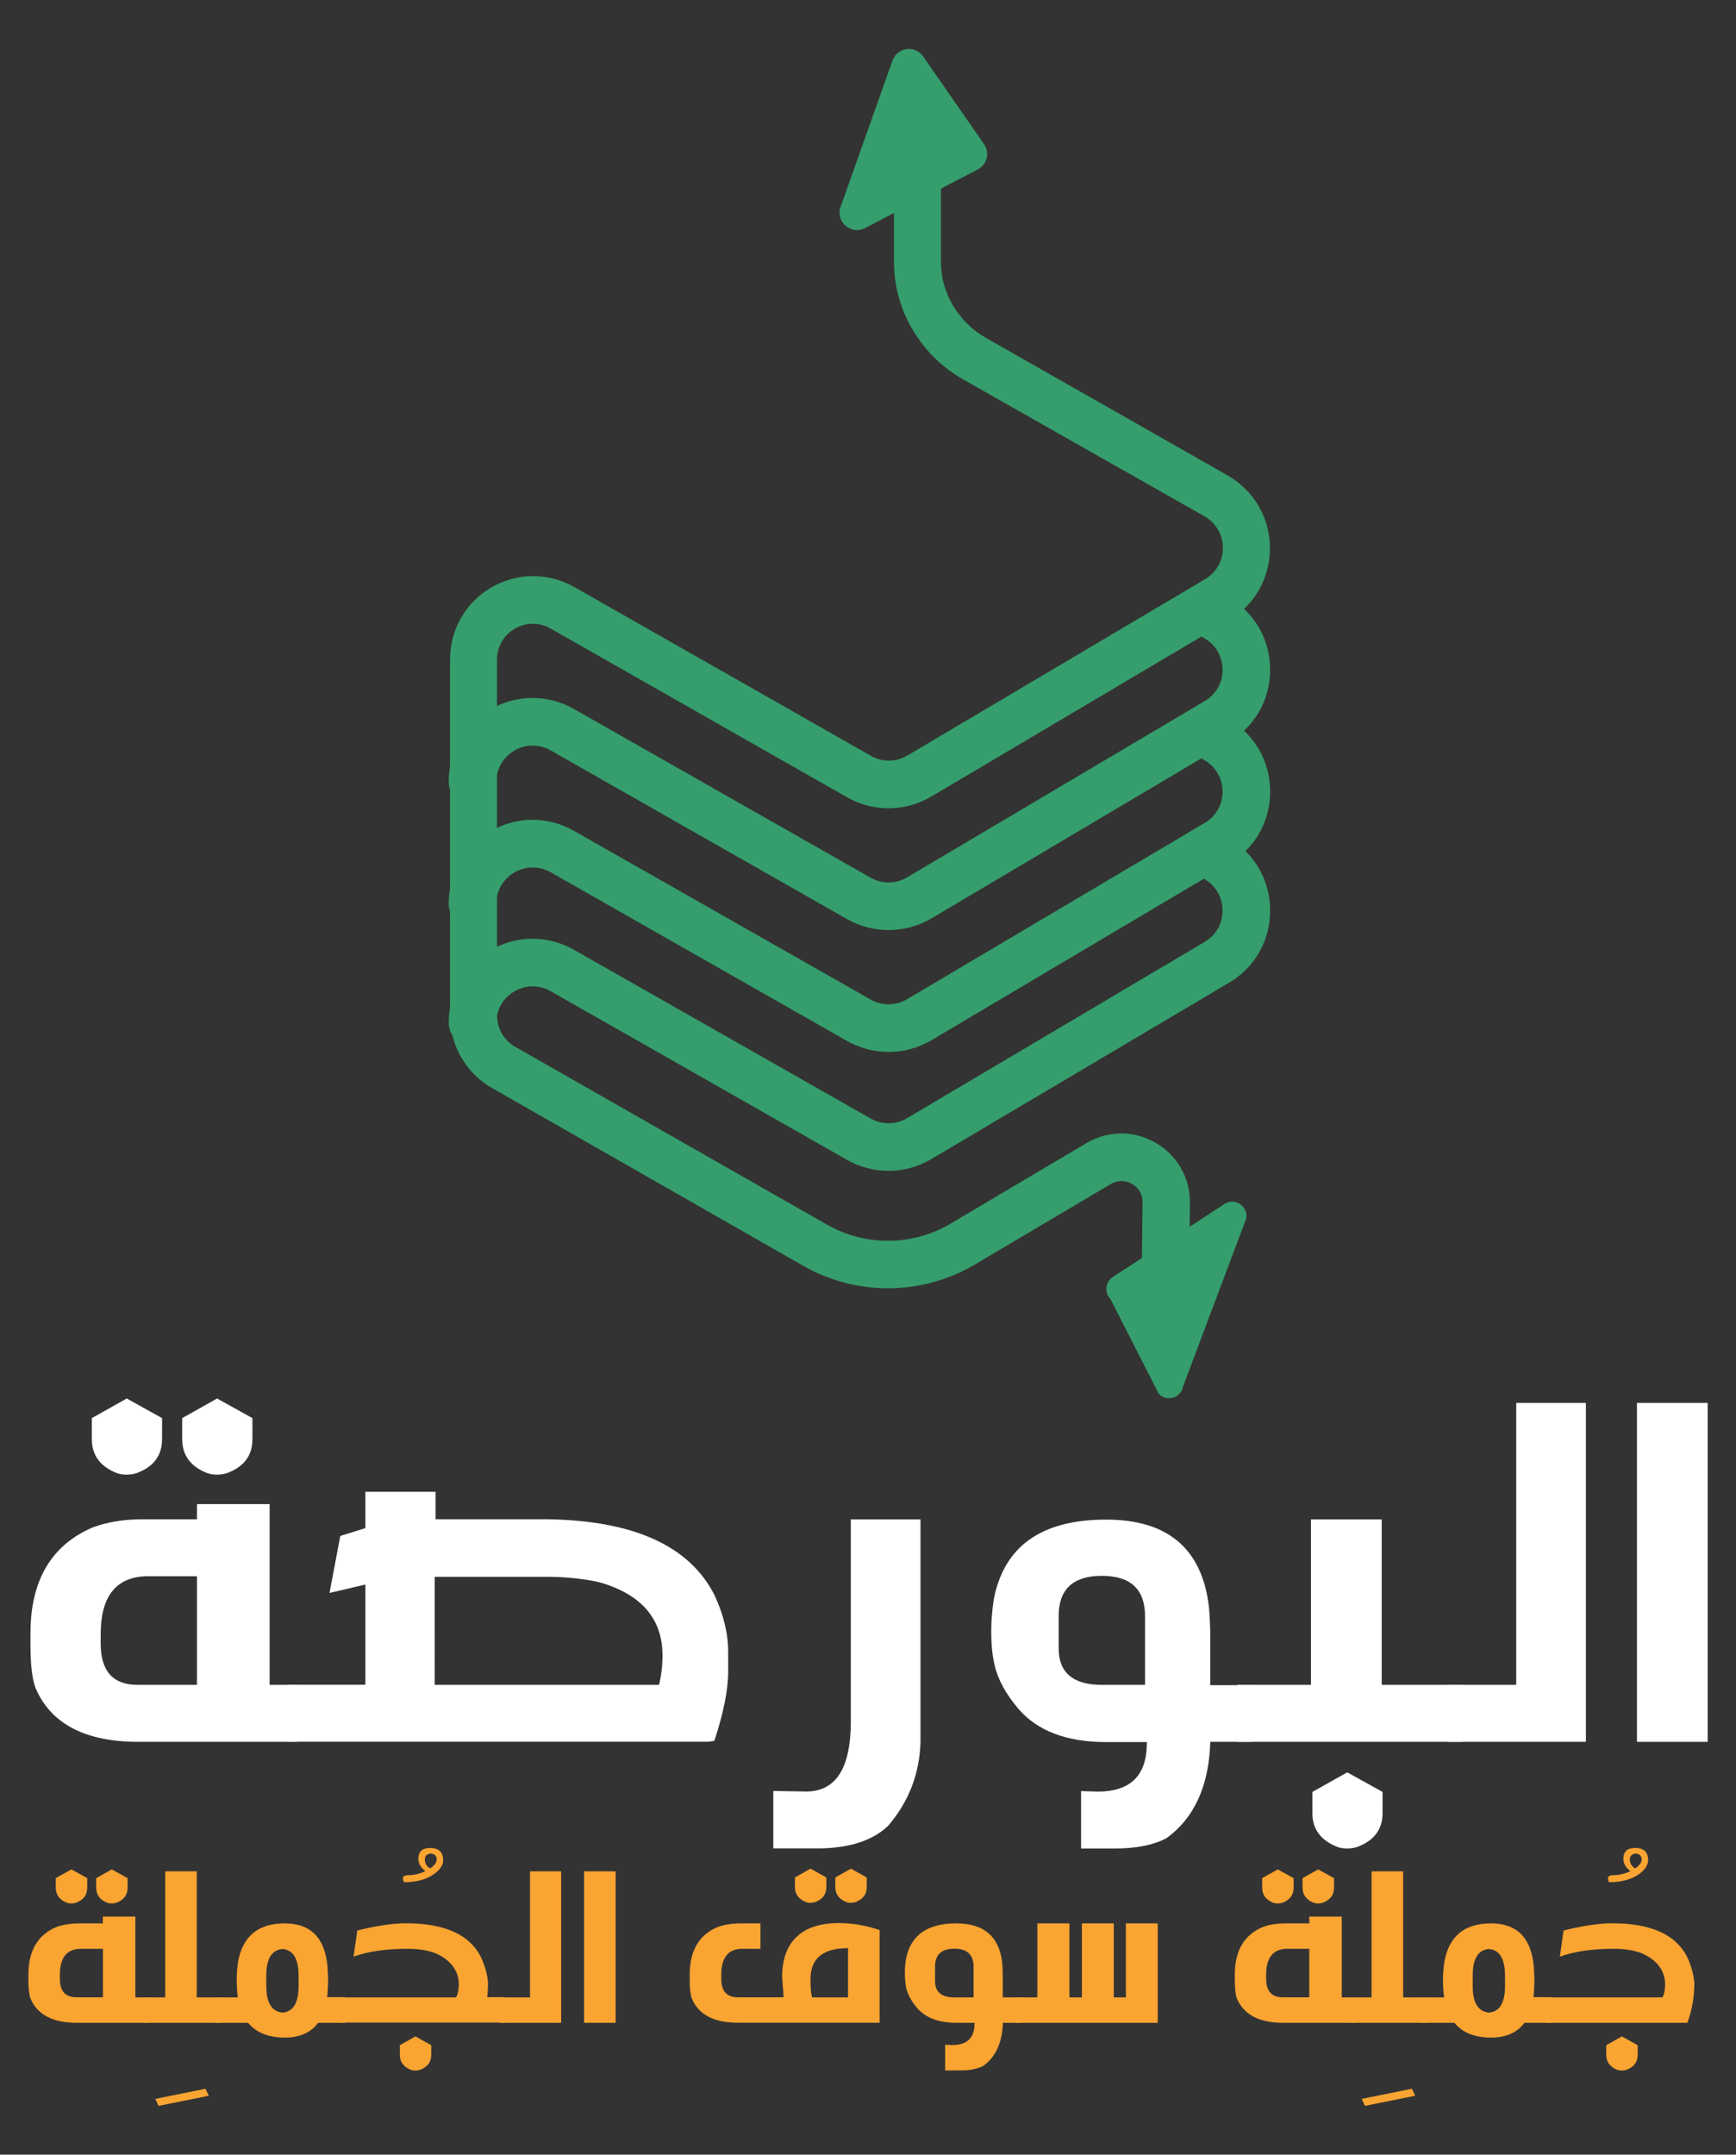 <?xml version="1.0" encoding="utf-8"?>
<!-- Generator: Adobe Illustrator 26.0.3, SVG Export Plug-In . SVG Version: 6.00 Build 0)  -->
<svg version="1.1" xmlns="http://www.w3.org/2000/svg" xmlns:xlink="http://www.w3.org/1999/xlink" x="0px" y="0px"
	 viewBox="0 0 161.21 200" style="enable-background:new 0 0 161.21 200;" xml:space="preserve">
<rect x="0" y="0" width="161.21" height="200" fill="#333333" stroke="none"/>
<style type="text/css">
	.st0{display:none;}
	.st1{display:inline;}
	.st2{fill:#FFFFFF;}
	
		.st3{clip-path:url(#SVGID_00000078022905057280532750000004057618331689370753_);fill:url(#XMLID_00000105396104362661290180000011337184187017084088_);}
	
		.st4{clip-path:url(#SVGID_00000164492160290723988790000012034415150826221231_);fill:url(#XMLID_00000120545175003249507480000010634591039963559557_);}
	.st5{fill-rule:evenodd;clip-rule:evenodd;fill:#FFFFFF;}
	.st6{fill:#1EABE1;}
	.st7{clip-path:url(#SVGID_00000018952586876534881290000016342806859902157484_);}
	.st8{clip-path:url(#SVGID_00000174600259444471481670000007585568640663567507_);}
	.st9{fill:#3898A0;}
	.st10{fill:#D55B32;}
	.st11{fill:#F9C12E;}
	.st12{fill:#1FB059;}
	.st13{fill:#2FB45C;}
	.st14{fill:#00ABC9;}
	.st15{fill:#6952A2;}
	.st16{fill:#6C5D92;}
	.st17{fill:#1994B4;}
	.st18{fill:#13BAAB;}
	.st19{opacity:0.45;fill:#2A3134;enable-background:new    ;}
	.st20{fill:#0B6F7E;}
	.st21{fill:#89C657;}
	.st22{fill:#DAD0D5;}
	.st23{fill:#B52F54;}
	.st24{fill:#EE2E52;}
	.st25{fill:#558645;}
	.st26{fill:#E43338;}
	.st27{fill:#009EDA;}
	.st28{fill:#367BBF;}
	.st29{clip-path:url(#SVGID_00000163061301719571742180000016096623957386766986_);}
	.st30{opacity:0.59;fill:url(#XMLID_00000150801281716425638010000004590782098560440498_);enable-background:new    ;}
	.st31{fill:url(#XMLID_00000158733176962610550460000012237174276692319636_);}
	.st32{fill:url(#XMLID_00000027587429302858725940000015956365734205803199_);}
	.st33{fill:#AB2B34;}
	.st34{fill:#0E7681;}
	.st35{fill:#B38E5F;}
	.st36{fill:#1B3545;}
	.st37{fill:#7269A4;}
	.st38{fill:#706B57;}
	.st39{fill:#814951;}
	.st40{fill:#F58C6F;}
	.st41{fill:#AF4A2F;}
	.st42{clip-path:url(#SVGID_00000109747726458412234480000015348904510201941176_);}
	.st43{fill:#0EB25E;}
	.st44{fill:#25BFD2;}
	.st45{fill:none;stroke:#F3D92E;stroke-width:4.082;stroke-miterlimit:10;}
	.st46{fill-rule:evenodd;clip-rule:evenodd;fill:#F3D92E;}
	.st47{fill-rule:evenodd;clip-rule:evenodd;fill:#F17B32;}
	.st48{fill:none;}
	.st49{fill:#F17B32;}
	.st50{opacity:0.5;fill:#A85C2F;fill-opacity:0.75;enable-background:new    ;}
	.st51{opacity:0.5;fill:#A85C2F;fill-opacity:0.5;enable-background:new    ;}
	.st52{fill:#248975;}
	.st53{opacity:0.5;fill:#07493D;fill-opacity:0.75;enable-background:new    ;}
	.st54{opacity:0.5;fill:#07493D;fill-opacity:0.5;enable-background:new    ;}
	.st55{fill:#AFD24E;}
	.st56{opacity:0.5;fill:#7A8F45;fill-opacity:0.5;enable-background:new    ;}
	.st57{opacity:0.5;fill:#7A8F45;fill-opacity:0.75;enable-background:new    ;}
	.st58{fill:#F3DB2E;}
	.st59{opacity:0.5;fill:#7A8F45;fill-opacity:0.65;enable-background:new    ;}
	.st60{fill:#88B940;}
	.st61{fill:url(#SVGID_00000046331006923785071010000012977088823411145866_);}
	.st62{fill:url(#SVGID_00000127731965179750461580000015168385903521903001_);}
	.st63{fill:url(#SVGID_00000154394559949520511540000012334153127345502142_);}
	.st64{fill:url(#SVGID_00000090259567221437387830000014916763016095672235_);}
	.st65{fill:url(#SVGID_00000042728567894453866380000015071941702183450009_);}
	.st66{fill:url(#SVGID_00000165206491036184515180000016828503340631668886_);}
	.st67{fill:url(#SVGID_00000180348237302513793740000016096230418982754226_);}
	.st68{fill:url(#SVGID_00000051367116367042266590000002005820745473545352_);}
	.st69{enable-background:new    ;}
	.st70{fill:#86C556;}
	.st71{fill:#1586B2;}
	.st72{fill:#3BC6F0;}
	.st73{fill:#0093C6;}
	.st74{fill:#009ED8;}
	.st75{fill:#00C1F1;}
	.st76{fill:url(#SVGID_00000039112598378028201640000013336033174406961030_);}
	.st77{fill:#0EAF5E;}
	.st78{fill:#FFFFFF;stroke:#3E64AF;stroke-width:0.326;stroke-linejoin:round;stroke-miterlimit:10;}
	.st79{clip-path:url(#SVGID_00000012453726134748143450000014768619898190230173_);}
	.st80{fill:none;stroke:#3E64AF;stroke-width:0.28;stroke-linejoin:round;stroke-miterlimit:10;}
	.st81{clip-path:url(#SVGID_00000113324526415164683980000001926569439839526587_);}
	.st82{clip-path:url(#SVGID_00000059306702238126742990000012441628479972557502_);}
	.st83{fill:none;stroke:#3E64AF;stroke-width:0.326;stroke-linejoin:round;stroke-miterlimit:10;}
	.st84{clip-path:url(#SVGID_00000102523226383259328740000002641324381592186035_);}
	.st85{fill:#33BFC3;stroke:#3E64AF;stroke-width:0.326;stroke-linejoin:round;stroke-miterlimit:10;}
	.st86{clip-path:url(#SVGID_00000013156893671573021450000002648245800905415314_);}
	.st87{clip-path:url(#SVGID_00000110471864391819214640000010069889801975570859_);}
	.st88{clip-path:url(#SVGID_00000035514122563070918170000003915746646124820627_);}
	.st89{clip-path:url(#SVGID_00000126303738339346970630000014054925645201069964_);}
	.st90{fill:none;stroke:#000000;stroke-width:0.326;stroke-linejoin:round;stroke-miterlimit:10;}
	.st91{fill:url(#SVGID_00000039834355273790261410000013424115457026789776_);}
	.st92{fill:url(#SVGID_00000119839442341748818260000000113072137676472960_);}
	.st93{fill:url(#SVGID_00000048502440001805736620000015358699421874574241_);}
	.st94{fill:url(#SVGID_00000075135928749666714930000003776645159546694546_);}
	.st95{fill:url(#SVGID_00000130608591484337713320000004454781462380465030_);}
	.st96{fill:url(#SVGID_00000140719016466178615580000005579422812581762176_);}
	.st97{fill:url(#SVGID_00000032632679088699733200000001123754873048243357_);}
	.st98{fill:url(#SVGID_00000064354531562144632640000010755224200727117717_);}
	.st99{fill:#1680C4;}
	.st100{fill:#377BBF;}
	.st101{fill:#5FCCF2;}
	.st102{fill:#EE64A5;}
	.st103{fill:#F9A14A;}
	.st104{fill:#036B3E;}
	.st105{fill:#F04F43;}
	.st106{fill:#F15F2B;}
	.st107{fill:#47BA81;}
	.st108{fill:#0F8A5F;}
	.st109{fill:#F5B041;}
	.st110{fill:#F68632;}
	.st111{fill:#699AD2;}
	.st112{fill:url(#SVGID_00000177477226363899924120000016135924941963981754_);}
	.st113{fill:url(#SVGID_00000083793520761624487230000010128536761904570805_);}
	.st114{fill:url(#SVGID_00000069384653881894341980000002043549104051273404_);}
	.st115{fill:url(#SVGID_00000116954483402828416930000004433563089476569246_);}
	.st116{fill:url(#SVGID_00000064343387479772716650000009716269367736758196_);}
	.st117{fill:url(#SVGID_00000131357976342399708100000017119165118125703563_);}
	.st118{fill:url(#SVGID_00000000210035977940665520000016910087919646775703_);}
	.st119{fill:url(#SVGID_00000085971643873473744060000001690136518757005247_);}
	.st120{fill:url(#SVGID_00000055676676152515692090000001684052670081635973_);}
	.st121{fill:url(#SVGID_00000044147789218163902520000011803001919908946071_);}
	.st122{fill:url(#SVGID_00000024711750909420249930000013069498997260213637_);}
	.st123{fill:url(#SVGID_00000175317865259678773320000017558106983830639796_);}
	.st124{fill:url(#SVGID_00000145770946178545396220000002692042203737217464_);}
	.st125{fill:url(#SVGID_00000052823363443009595220000018298135964112251034_);}
	.st126{fill:url(#SVGID_00000018944652471040011500000013433469284761969821_);}
	.st127{fill:url(#SVGID_00000139280615767800901240000009149885863385122235_);}
	.st128{fill:url(#SVGID_00000083052658970927531440000016883624473347894694_);}
	.st129{fill:url(#SVGID_00000097479234019051045300000005997074518622804867_);}
	.st130{fill:#688D85;}
	.st131{fill:#002F1F;}
	.st132{fill:#CCAC77;}
	.st133{fill:#49843E;}
	.st134{fill:#23C3F0;}
	.st135{fill:#B07B4B;}
	.st136{fill:#4F5249;}
	.st137{fill:#F26735;}
	.st138{fill:url(#SVGID_00000078033406512526850060000001722827805193230219_);}
	.st139{fill:url(#SVGID_00000041979281787519854580000013511294634442591145_);}
	.st140{fill:url(#SVGID_00000169525373720330928610000016825107320666293409_);}
	.st141{fill:url(#SVGID_00000036973732245443741580000007974674274500093110_);}
	.st142{fill:url(#SVGID_00000035500238531268281830000002595097228001919893_);}
	.st143{fill:url(#SVGID_00000168819464071142617110000012260363782247772562_);}
	.st144{fill:#3E9C9C;}
	.st145{fill:#B0B5B7;}
	.st146{fill:#BB936B;}
	.st147{fill:#825A3F;}
	.st148{fill:#341D11;}
	.st149{fill:#361E11;}
	.st150{fill:#C48E38;}
	.st151{fill:#AA7A3C;}
	.st152{fill:#33AFA4;}
	.st153{fill:#D8AD92;}
	.st154{fill:#F47734;}
	.st155{fill:#EE3435;}
	.st156{fill:#4A437C;}
	.st157{fill:#F05587;}
	
		.st158{clip-path:url(#SVGID_00000024714536578093764630000011694706979647118499_);fill:url(#SVGID_00000048465028325345770900000000645811159067575450_);}
	
		.st159{clip-path:url(#SVGID_00000134950084380369503940000005460820940238529437_);fill:url(#SVGID_00000115482736603472971420000015861678580028108468_);}
	.st160{fill:#109393;}
	.st161{fill:#159891;}
	
		.st162{clip-path:url(#SVGID_00000085943515410079886440000007719816929775344308_);fill:url(#SVGID_00000066487478676153810880000013198348301254884251_);}
	.st163{clip-path:url(#SVGID_00000088100400468838825370000012044015178563214464_);}
	.st164{clip-path:url(#SVGID_00000013181834310775084600000003254687492168944531_);}
	.st165{clip-path:url(#SVGID_00000049909143996855489310000009855949908983264179_);}
	.st166{clip-path:url(#SVGID_00000039095542001494895060000005435759810915169431_);fill:#355CAA;}
	.st167{clip-path:url(#SVGID_00000029006923382297463390000008987108031873547906_);fill:#355CAA;}
	.st168{clip-path:url(#SVGID_00000158717465628576480130000008632662018541426827_);fill:#355CAA;}
	.st169{clip-path:url(#SVGID_00000101074063842525709700000015439385070767252384_);fill:#355CAA;}
	.st170{clip-path:url(#SVGID_00000014616196949411543350000012846952134581966751_);fill:#355CAA;}
	.st171{clip-path:url(#SVGID_00000140725370884728313560000013052209869986133132_);fill:#355CAA;}
	.st172{clip-path:url(#SVGID_00000075883493344717959970000004249051488011731387_);fill:#355CAA;}
	.st173{clip-path:url(#SVGID_00000010304014211511714220000003915284719301129612_);}
	.st174{clip-path:url(#SVGID_00000049206586796005420380000009023752995621065378_);fill:#355CAA;}
	.st175{clip-path:url(#SVGID_00000012474444823060720360000007073389854927867814_);}
	.st176{clip-path:url(#SVGID_00000052785384168759398780000015443497172465980571_);fill:#355CAA;}
	.st177{clip-path:url(#SVGID_00000079463264645323677340000008438909410157637780_);}
	.st178{clip-path:url(#SVGID_00000170973448458899056390000010169376192376767645_);}
	.st179{clip-path:url(#SVGID_00000036220208397588562870000014456447528094452614_);fill:none;}
	.st180{clip-path:url(#SVGID_00000093872792947384312760000015063241852173673603_);fill:#355CAA;}
	.st181{clip-path:url(#SVGID_00000022548978820479135730000012195440649669439152_);}
	.st182{clip-path:url(#SVGID_00000111189991876565896830000016971833338141223597_);}
	.st183{clip-path:url(#SVGID_00000093168924162512133690000007426278387844320651_);fill:#19181C;}
	.st184{clip-path:url(#SVGID_00000001655262744495575720000006900828932155559340_);fill:#19181C;}
	.st185{clip-path:url(#SVGID_00000150064221081504466140000010896268549214678927_);fill:#19181C;}
	.st186{clip-path:url(#SVGID_00000098909331594275918760000003607986491080243109_);fill:#19181C;}
	.st187{clip-path:url(#SVGID_00000054248751316880602760000007616857509949432509_);fill:#19181C;}
	.st188{clip-path:url(#SVGID_00000023264713910892402190000011446989767780465839_);fill:#19181C;}
	.st189{clip-path:url(#SVGID_00000018227354437724864220000016733155635789074323_);fill:#19181C;}
	.st190{clip-path:url(#SVGID_00000149352341801572684370000007756032660774810009_);}
	
		.st191{clip-path:url(#SVGID_00000072981864881542451810000001579489424596673712_);fill:url(#SVGID_00000035507596610127801280000014193119348123827637_);}
	.st192{clip-path:url(#SVGID_00000019656554431604419130000013580104847102944687_);}
	
		.st193{clip-path:url(#SVGID_00000003104045249554204470000004268689426151114402_);fill:url(#SVGID_00000165228535269195538340000000780580436438118552_);}
	.st194{clip-path:url(#SVGID_00000000928822876820918500000004590020701010579390_);}
	.st195{clip-path:url(#SVGID_00000049190093709103316210000013214115987058134927_);}
	.st196{clip-path:url(#SVGID_00000011733264230917650960000007185703616902305433_);}
	.st197{clip-path:url(#SVGID_00000059289135843888975260000016979791803809286591_);}
	.st198{clip-path:url(#SVGID_00000151506499703402895410000001203799894984780456_);}
	.st199{clip-path:url(#SVGID_00000072970977000510392020000011138481484520750481_);}
	
		.st200{clip-path:url(#SVGID_00000109736849463950680220000014930731123186616508_);fill:none;stroke:#FFFFFF;stroke-width:0.118;stroke-miterlimit:10;}
	
		.st201{clip-path:url(#SVGID_00000125581689346335089370000017816872013996636557_);fill:none;stroke:#FFFFFF;stroke-width:0.118;stroke-miterlimit:10;}
	.st202{clip-path:url(#SVGID_00000138532500648588785410000006970960423874820736_);}
	.st203{clip-path:url(#SVGID_00000092430176958834887070000003924791602619346080_);}
	.st204{fill:#FFC82B;}
	.st205{fill-rule:evenodd;clip-rule:evenodd;fill:#269D90;}
	.st206{fill-rule:evenodd;clip-rule:evenodd;fill:#AEB3B6;}
	.st207{fill:#2185C7;}
	.st208{fill:#32B1E5;}
	.st209{fill:#FCB43D;}
	.st210{fill:#EE3034;}
	.st211{fill:#D0417D;}
	.st212{fill:#F15752;}
	.st213{fill:#2EACB1;}
	.st214{fill:#096D40;}
	.st215{fill:#B0BD36;}
	.st216{fill:#68A142;}
	.st217{fill:#0A6D42;}
	.st218{fill:#096D42;}
	.st219{fill:#B1BE36;}
	.st220{fill:#B1BE37;}
	.st221{fill:#6BA342;}
	.st222{fill:#0F6E45;}
	.st223{fill:#2E805D;}
	.st224{fill:#EE332E;}
	.st225{fill:url(#XMLID_00000050624240992989455160000007087761386554710975_);}
	.st226{fill:url(#XMLID_00000098938836884895603170000017974573123157866383_);}
	.st227{fill:url(#XMLID_00000069369445344308091380000017673855850243801275_);}
	.st228{fill:url(#XMLID_00000013170944881008597670000010325519488774979490_);}
	.st229{fill:url(#XMLID_00000116208367565568379640000003324335937627060353_);}
	.st230{fill:url(#XMLID_00000039133257455806602980000016101904113403130524_);}
	.st231{fill:url(#XMLID_00000002375012864443416960000006666492499599897266_);}
	.st232{fill:url(#XMLID_00000182500627355065623730000007104954235066692769_);}
	.st233{fill:url(#XMLID_00000116948256072781697350000003301271707062187936_);}
	.st234{fill:url(#XMLID_00000178915073637434468730000012851486429524012728_);}
	.st235{fill:url(#XMLID_00000052800835145258888450000018208257280510422708_);}
	.st236{fill:url(#XMLID_00000124133250641890786570000014991945534816112044_);}
	.st237{fill:url(#XMLID_00000093141627932331465510000011340734809730510730_);}
	.st238{fill:url(#XMLID_00000001623429033131723130000000532086220201548171_);}
	.st239{fill:url(#XMLID_00000035507209749043935290000003700430090485482638_);}
	.st240{fill:url(#XMLID_00000068647686634017233100000017643441099890301841_);}
	.st241{fill:url(#XMLID_00000062151602878131724010000010616509604855980977_);}
	.st242{fill:url(#XMLID_00000040553567436155567770000015025700377770755764_);}
	.st243{fill:url(#XMLID_00000003092264917692903790000002313750258729782968_);}
	.st244{fill:url(#XMLID_00000183249462777116217150000017593538842185298836_);}
	.st245{fill:url(#XMLID_00000055704164965431013560000010907476495954605731_);}
	.st246{fill:url(#XMLID_00000084527894181535024180000002215951212091867305_);}
	.st247{fill:url(#XMLID_00000083791640074211132910000016442017580395014288_);}
	.st248{fill:url(#XMLID_00000178177467753191670110000014517789207474117560_);}
	.st249{fill:url(#XMLID_00000108267049404381212490000013521056343164592292_);}
	.st250{fill:url(#XMLID_00000021797638120315106860000018002998981059796407_);}
	.st251{fill-rule:evenodd;clip-rule:evenodd;fill:#EE3234;}
	.st252{fill:#4078BC;}
	.st253{fill:#76C159;}
	.st254{fill:url(#_Path__00000005236554591397745720000008067007860593424046_);}
	.st255{fill:#0F8648;}
	.st256{fill:#FAA432;}
	.st257{fill:none;stroke:#FFFFFF;stroke-width:0.69;stroke-linecap:round;stroke-miterlimit:10;}
	.st258{fill:none;stroke:#FFFFFF;stroke-width:0.69;stroke-linecap:round;stroke-miterlimit:10;stroke-dasharray:21.26,1.89;}
	.st259{fill:#F79331;}
	.st260{clip-path:url(#SVGID_00000158750411066306356850000015602934194690961813_);}
	.st261{clip-path:url(#SVGID_00000166658054862054512470000005888425471996949183_);}
	.st262{fill:#E83135;}
	.st263{fill:#757B7E;}
	.st264{fill:#FFF7F2;}
	.st265{fill:#EF3637;}
	.st266{fill:#ED6F54;}
	.st267{fill:#EC5E46;}
	.st268{fill:#E83335;}
	.st269{fill:#FFF1E9;}
	.st270{fill:#EA4E3D;}
	.st271{fill-rule:evenodd;clip-rule:evenodd;fill:#A56C25;}
	.st272{fill:#A56C25;}
	.st273{fill:#B37227;}
	.st274{fill:#E3E5E5;}
	.st275{fill:#BA7D3B;}
	.st276{fill:#A8ABAB;}
	.st277{fill:#707476;}
	.st278{fill:#35393A;}
	.st279{fill:#AF7026;}
	.st280{fill:#AEB3B6;}
	.st281{fill:#9B6323;}
	.st282{fill:#905320;}
	.st283{fill:#1A7EBE;}
	.st284{fill:#F5C72A;}
	.st285{fill:#D1CF4D;}
	.st286{fill:#EB6824;}
	.st287{fill:#EB6B26;}
	.st288{fill:#0292C8;}
	.st289{fill:#E44841;}
	.st290{fill:#D8AD5F;}
	.st291{fill:#D8AE61;}
	.st292{fill:#DAB167;}
	.st293{fill:#DFBD7F;}
	.st294{fill:#E9D0A2;}
	.st295{fill:#9D2B4A;}
	.st296{fill:#B0882D;}
	.st297{fill:#19181C;}
	.st298{fill:#65696C;}
	.st299{fill:#C9A46A;}
	.st300{fill:#E5D1B1;}
	.st301{fill:#76643E;}
	.st302{fill:#A49A86;}
	.st303{clip-path:url(#SVGID_00000017504418955066973070000013457354583251027355_);}
	.st304{fill:url(#_Path__00000088126861509133550790000000712747218774353297_);}
	.st305{clip-path:url(#SVGID_00000085234812448314574930000002958195091917329068_);}
	.st306{fill:url(#_Path_2_00000171690874428688896110000012672331292067072909_);}
	.st307{clip-path:url(#SVGID_00000109018318050336686570000000432252135015462841_);}
	.st308{fill:url(#_Path_3_00000172423971235095938700000009512529394527706504_);}
	.st309{clip-path:url(#SVGID_00000071528137979744876990000015317336110486711974_);}
	.st310{fill:url(#_Path_4_00000018203110514627458960000016407617602613206191_);}
	.st311{clip-path:url(#SVGID_00000165925177618720972520000001868260149165136819_);}
	.st312{fill:url(#_Path_5_00000148642590042026452040000003702682635776305575_);}
	.st313{clip-path:url(#SVGID_00000125576049394070812520000001630106599050944142_);}
	.st314{fill:url(#_Path_6_00000173126582954875001990000002131624782432946062_);}
	.st315{clip-path:url(#SVGID_00000183947979679780025560000013798738655333364665_);}
	.st316{fill:url(#_Path_7_00000085946844201370846800000003601713827619953330_);}
	.st317{clip-path:url(#SVGID_00000151523530341417109790000017097074172985602224_);}
	.st318{fill:url(#_Path_8_00000014632518368129581510000013702825300932655789_);}
	.st319{clip-path:url(#SVGID_00000177446127278244503930000015728032642293954944_);}
	.st320{fill:url(#_Path_9_00000006665519875195840340000008385365663978564266_);}
	.st321{clip-path:url(#SVGID_00000126294579074957755740000015916310544409452192_);}
	.st322{fill:url(#_Path_10_00000169517695451046045880000016341831755479247764_);}
	.st323{clip-path:url(#SVGID_00000157999800338619844070000000824869778255581371_);}
	.st324{fill:url(#_Path_11_00000051349745543572189720000004486665090399159434_);}
	.st325{clip-path:url(#SVGID_00000133510161649157344830000015395126132837178798_);}
	.st326{fill:url(#_Path_12_00000131342693908280915540000016354699447149811346_);}
	.st327{clip-path:url(#SVGID_00000023990004460517245560000006905073892583781807_);}
	.st328{fill:url(#_Path_13_00000078036552935033735420000014013208579909522842_);}
	.st329{clip-path:url(#SVGID_00000122001722897085290880000002402411400349531299_);}
	.st330{fill:url(#_Path_14_00000108996732166876949220000017406109808037469628_);}
	.st331{clip-path:url(#SVGID_00000109748689833445910100000007598438818157485992_);}
	.st332{fill:url(#_Path_15_00000052787621931526411740000002115285565011209096_);}
	.st333{opacity:0.2;}
	.st334{clip-path:url(#SVGID_00000082350778058319097350000011233894864157502141_);fill:#EFEFED;}
	.st335{clip-path:url(#SVGID_00000109027618588836312880000005488844478200896669_);fill:#EFEDEC;}
	.st336{clip-path:url(#SVGID_00000154385124208971116250000002130684613490691733_);fill:#EEECEA;}
	.st337{clip-path:url(#SVGID_00000049900391450631370820000006008029728670284471_);fill:#ECECEB;}
	.st338{clip-path:url(#SVGID_00000159440725810401391840000007719065849997567145_);fill:#EBEAE9;}
	.st339{clip-path:url(#SVGID_00000181784485490786261090000011724142161248225455_);fill:#EAE9E8;}
	.st340{clip-path:url(#SVGID_00000178907409093953700840000018023467660966986888_);fill:#E9E9E7;}
	.st341{clip-path:url(#SVGID_00000020377249298361878160000018008282932333729414_);fill:#E8E7E6;}
	.st342{clip-path:url(#SVGID_00000060720623088651427810000010661819914616804535_);fill:#E7E5E4;}
	.st343{clip-path:url(#SVGID_00000146500955750206348060000009595033250882719159_);fill:#E5E5E5;}
	.st344{clip-path:url(#SVGID_00000032642208252953281700000004066753753494518182_);fill:#E5E4E3;}
	.st345{clip-path:url(#SVGID_00000169523305688466091790000016722445904074836158_);fill:#E3E2E2;}
	.st346{clip-path:url(#SVGID_00000159432638089667946700000013269359446162805937_);fill:#E2E3E1;}
	.st347{clip-path:url(#SVGID_00000136396398527469324520000017051583069046534322_);fill:#E1E1E0;}
	.st348{clip-path:url(#SVGID_00000085972778519824012130000006462975776724032154_);fill:#DEDEDE;}
	.st349{clip-path:url(#SVGID_00000099626641060462176370000003143602350906336134_);fill:#DCDEDD;}
	.st350{clip-path:url(#SVGID_00000094616299631016674750000009247052636661900192_);fill:#DBDBDB;}
	.st351{clip-path:url(#SVGID_00000052081409341609063390000014446211487895348642_);fill:#DADADA;}
	.st352{clip-path:url(#SVGID_00000061460083583906554840000007449752998402631075_);fill:#D9DAD9;}
	.st353{clip-path:url(#SVGID_00000079457453362059450000000005174281912623766431_);fill:#D8D9D8;}
	.st354{clip-path:url(#SVGID_00000173843374906764803770000001931790169049992631_);fill:#D8D9D8;}
	.st355{clip-path:url(#SVGID_00000146470259152672548910000011221834906744661127_);fill:#D8D8D7;}
	.st356{clip-path:url(#SVGID_00000121270580209205323630000004677312325401810328_);fill:#D6D7D7;}
	.st357{clip-path:url(#SVGID_00000037665141839375081210000014677009672703295889_);fill:#D5D7D6;}
	.st358{clip-path:url(#SVGID_00000154417631734338077000000013019099758536143784_);fill:#D3D5D5;}
	.st359{clip-path:url(#SVGID_00000067202902874897182980000008972380827563191466_);fill:#D2D5D4;}
	.st360{clip-path:url(#SVGID_00000133493615987058973410000015379950415694122368_);fill:#D0D3D3;}
	.st361{clip-path:url(#SVGID_00000016762305135769242380000007689291636131628188_);fill:#CFD1D2;}
	.st362{clip-path:url(#SVGID_00000121965883636148799900000003040560095069048759_);fill:#CED1D1;}
	.st363{clip-path:url(#SVGID_00000098940867864448745670000008450091917633882531_);fill:#CCCFCE;}
	.st364{clip-path:url(#SVGID_00000081608807421660933310000003067674902043847047_);fill:#CBCDCE;}
	.st365{clip-path:url(#SVGID_00000127043988882288639650000010931608957777802651_);fill:#CBCECD;}
	.st366{clip-path:url(#SVGID_00000132072887789092921390000003842870816242112140_);fill:#CACDCC;}
	.st367{clip-path:url(#SVGID_00000038377921428568060820000014253163145622963102_);fill:#C8C9CA;}
	.st368{clip-path:url(#SVGID_00000050646692634076418230000003250731427366472835_);fill:#C6C9CA;}
	.st369{clip-path:url(#SVGID_00000019645780589355085670000009002892437690095523_);fill:#C7C8C9;}
	.st370{clip-path:url(#SVGID_00000048459854974832850120000016304167813692984480_);fill:#C6C9C9;}
	.st371{clip-path:url(#SVGID_00000101099028238676372970000015423112145506168996_);fill:#C4C7C7;}
	.st372{clip-path:url(#SVGID_00000142140701009774351340000007821035685735031187_);fill:#C2C4C6;}
	.st373{clip-path:url(#SVGID_00000032632825309514126020000002294393232513318794_);fill:#C1C4C5;}
	.st374{clip-path:url(#SVGID_00000085951367880397578400000008102776334391449991_);fill:#C1C3C4;}
	.st375{clip-path:url(#SVGID_00000073718502415779220540000006206176242012063396_);fill:#C0C2C3;}
	.st376{clip-path:url(#SVGID_00000036947647569479016510000001649667757527238280_);fill:#BFC1C3;}
	.st377{clip-path:url(#SVGID_00000092433112181743926910000003804892861730368400_);fill:#BDC0C1;}
	.st378{clip-path:url(#SVGID_00000182497131273737554910000014720528539734427537_);fill:#BBBFC1;}
	.st379{clip-path:url(#SVGID_00000029732798351562037170000011937936103744865719_);fill:#BBBEBF;}
	.st380{clip-path:url(#SVGID_00000084524207746790674780000005976640797127611562_);fill:#BABDBE;}
	.st381{clip-path:url(#SVGID_00000126302859182316648000000015191054193880538027_);fill:#B9BBBD;}
	.st382{clip-path:url(#SVGID_00000176039934236790459960000007914180235826679708_);fill:#B7BBBC;}
	.st383{clip-path:url(#SVGID_00000172439549583263831010000012155715370259136426_);fill:#B6BABC;}
	.st384{fill:#5FAFE0;}
	.st385{fill:#686D6F;}
	.st386{clip-path:url(#SVGID_00000116215318134554238940000015154201904195693201_);fill:#62ABC7;}
	.st387{clip-path:url(#SVGID_00000009547794165122440470000004385551898407830155_);fill:#63AAC6;}
	.st388{clip-path:url(#SVGID_00000146472777876221783360000014552581516065453730_);fill:#63AAC6;}
	.st389{clip-path:url(#SVGID_00000036967604390891291620000016846838161970597788_);fill:#61A8C4;}
	.st390{clip-path:url(#SVGID_00000111909160992282612620000009483038049382597770_);fill:#62A7C4;}
	.st391{clip-path:url(#SVGID_00000141418349056619555940000013646207916415523491_);fill:#62A6C3;}
	.st392{clip-path:url(#SVGID_00000107558653996493817300000007174543412415868072_);fill:#62A6C3;}
	.st393{clip-path:url(#SVGID_00000042730967338569796160000002873296637725235602_);fill:#62A6C3;}
	.st394{clip-path:url(#SVGID_00000067198708591434213380000005503739603815707280_);fill:#62A4C2;}
	.st395{clip-path:url(#SVGID_00000021091710801860398590000015394267923567130755_);fill:#62A4C2;}
	.st396{clip-path:url(#SVGID_00000072994915335228726730000003967866688200835752_);fill:#62A4C0;}
	.st397{clip-path:url(#SVGID_00000000934568095043048650000004603180288842623893_);fill:#61A2BF;}
	.st398{clip-path:url(#SVGID_00000126296005351738930160000009750673981325098685_);fill:#61A3C0;}
	.st399{clip-path:url(#SVGID_00000024002023604113432200000005364880779129927337_);fill:#61A2BE;}
	.st400{clip-path:url(#SVGID_00000106857286628118687350000014020335124564592314_);fill:#62A1BE;}
	.st401{clip-path:url(#SVGID_00000031179260299820851630000001840555878026720387_);fill:#619FBE;}
	.st402{clip-path:url(#SVGID_00000120520028308782788050000000071144802554888842_);fill:#62A0BE;}
	.st403{clip-path:url(#SVGID_00000096045824854146894280000003899575118693476241_);fill:#619FBC;}
	.st404{clip-path:url(#SVGID_00000148656756797826967630000014021508501084534177_);fill:#609DBC;}
	.st405{clip-path:url(#SVGID_00000081607816569720425490000012225523632081520534_);fill:#619EBB;}
	.st406{clip-path:url(#SVGID_00000160907524462159000450000017206191324895581373_);fill:#619CB9;}
	.st407{clip-path:url(#SVGID_00000090289736168423138200000014043861412384873617_);fill:#619CBA;}
	.st408{clip-path:url(#SVGID_00000160182365080268973830000001272630705968204443_);fill:#609AB8;}
	.st409{clip-path:url(#SVGID_00000122690089426644172010000003209081138007236280_);fill:#609BB9;}
	.st410{clip-path:url(#SVGID_00000059280801761502376280000000864803898314243986_);fill:#6098B6;}
	.st411{clip-path:url(#SVGID_00000086649283778465148530000001721375060696131742_);fill:#6098B6;}
	.st412{clip-path:url(#SVGID_00000146495656768397524180000006650280097072903325_);fill:#6099B6;}
	.st413{clip-path:url(#SVGID_00000034059489536212467540000012084258329722419367_);fill:#5F98B6;}
	.st414{clip-path:url(#SVGID_00000019637530913204884420000013334394964161333391_);fill:#5F97B4;}
	.st415{clip-path:url(#SVGID_00000057107769999641410340000001135692468175221145_);fill:#5F97B3;}
	.st416{clip-path:url(#SVGID_00000167362524295949031830000009143178819566225540_);fill:#5F95B2;}
	.st417{clip-path:url(#SVGID_00000073680464932248870400000014663084301627615918_);fill:#5F95B2;}
	.st418{clip-path:url(#SVGID_00000054966170673746058060000014751813907696070045_);fill:#5F92B1;}
	.st419{clip-path:url(#SVGID_00000047026241559990358460000001726162605438575541_);fill:#5F94B0;}
	.st420{clip-path:url(#SVGID_00000058572785142432551190000013817219789995148198_);fill:#5E93AF;}
	.st421{clip-path:url(#SVGID_00000151522444551615895650000008959143674486757273_);fill:#6092AF;}
	.st422{clip-path:url(#SVGID_00000170239118237965801150000013518512561391333027_);fill:#5E92AD;}
	.st423{clip-path:url(#SVGID_00000098221852390726175300000001980185291956774841_);fill:#5E91AD;}
	.st424{clip-path:url(#SVGID_00000045589980194158361590000012774725221906046364_);fill:#5E90AC;}
	.st425{clip-path:url(#SVGID_00000095334925785142962270000003672185513119973780_);fill:#5E8FAB;}
	.st426{clip-path:url(#SVGID_00000168808935681026954840000009632956317237578902_);fill:#5E8FAB;}
	.st427{clip-path:url(#SVGID_00000023240655805302927400000003284916056526970288_);fill:#5D8FAA;}
	.st428{clip-path:url(#SVGID_00000062170181648033586670000012910278623781510043_);fill:#5D8CA9;}
	.st429{clip-path:url(#SVGID_00000137842077213805926140000015967882284534534845_);fill:#5D8DA8;}
	.st430{clip-path:url(#SVGID_00000029755505240736014380000015532136241293149864_);fill:#5D8CA8;}
	.st431{clip-path:url(#SVGID_00000009559468330939938820000006641168331273699477_);fill:#5D8BA8;}
	.st432{clip-path:url(#SVGID_00000101814640913876483800000010979419007269209512_);fill:#5D8CA7;}
	.st433{clip-path:url(#SVGID_00000069369043280878161710000016710223353012880815_);fill:#5D8AA5;}
	.st434{clip-path:url(#SVGID_00000075136334585035445760000016632701273499890830_);fill:#5D8AA5;}
	.st435{clip-path:url(#SVGID_00000063627799101446500840000006214798676261981591_);fill:#5D88A4;}
	.st436{clip-path:url(#SVGID_00000010278669859865394310000008891747557639762826_);fill:#5C88A3;}
	.st437{clip-path:url(#SVGID_00000143603840110126449420000003040029738326620053_);fill:#5D89A2;}
	.st438{clip-path:url(#SVGID_00000023988555134102007370000013132467447883504542_);fill:#5D87A2;}
	.st439{clip-path:url(#SVGID_00000116196176096521958500000014367323784824488075_);fill:#5C86A0;}
	.st440{clip-path:url(#SVGID_00000172409742318738477270000003403415958625256615_);fill:#5D86A0;}
	.st441{clip-path:url(#SVGID_00000015339928830373032210000006099571151356938916_);fill:#5A859E;}
	.st442{clip-path:url(#SVGID_00000000197716942314955110000010432314772700317595_);fill:#5B849F;}
	.st443{clip-path:url(#SVGID_00000040545920070831728760000012247915146413418372_);fill:#5C849E;}
	.st444{clip-path:url(#SVGID_00000093873516248775561410000001933880503861497227_);fill:#5B839C;}
	.st445{clip-path:url(#SVGID_00000047744758401666786450000003937653539458358975_);fill:#5B829B;}
	.st446{clip-path:url(#SVGID_00000049934245573754345660000007353681577731367838_);fill:#5B829A;}
	.st447{clip-path:url(#SVGID_00000175289614927462120960000000687790442030900153_);fill:#5B8199;}
	.st448{clip-path:url(#SVGID_00000070808792545514705000000003742574000152478116_);fill:#5B8098;}
	.st449{clip-path:url(#SVGID_00000034783537079312253520000016985338556753533348_);fill:#5B8097;}
	.st450{clip-path:url(#SVGID_00000138574924696158519370000001839148583703043731_);fill:#5B7F96;}
	.st451{clip-path:url(#SVGID_00000070822380590684020550000017849621605105496224_);fill:#5A7E95;}
	.st452{clip-path:url(#SVGID_00000043451485580471228910000005595137026589364380_);fill:#5A7E94;}
	.st453{clip-path:url(#SVGID_00000170964297342489872960000016326007297079485868_);fill:#5B7E94;}
	.st454{clip-path:url(#SVGID_00000141424915457094317780000017383384232165363847_);fill:#5A7D92;}
	.st455{clip-path:url(#SVGID_00000160171911549215314360000006540157415831746187_);fill:#5A7C92;}
	.st456{clip-path:url(#SVGID_00000047750317950992979670000007338828499904660670_);fill:#587C90;}
	.st457{clip-path:url(#SVGID_00000035511769331370442450000018100228599908102297_);fill:#597B90;}
	.st458{clip-path:url(#SVGID_00000024680191294804918250000003429943818078173595_);fill:#597B8F;}
	.st459{clip-path:url(#SVGID_00000158723493716140852620000004046667671053857690_);fill:#59798D;}
	.st460{clip-path:url(#SVGID_00000169559078387833376350000012252415370872688049_);fill:#587A8D;}
	.st461{clip-path:url(#SVGID_00000085231954320067939990000005107692464016790187_);fill:#58788B;}
	.st462{clip-path:url(#SVGID_00000026151331730305496560000010401931548570126727_);fill:#58778A;}
	.st463{clip-path:url(#SVGID_00000021107011624610783490000018119006580487679113_);fill:#59778A;}
	.st464{clip-path:url(#SVGID_00000119824022476807344760000005501226464619920545_);fill:#587688;}
	.st465{clip-path:url(#SVGID_00000004506985423739619440000010857925124208931498_);fill:#587587;}
	.st466{clip-path:url(#SVGID_00000026132442257684437780000018401881033670596275_);fill:#577587;}
	.st467{clip-path:url(#SVGID_00000111167102606858052260000012225583775537923505_);fill:#577485;}
	.st468{clip-path:url(#SVGID_00000121250772728843138670000011415441304692109189_);fill:#587484;}
	.st469{clip-path:url(#SVGID_00000036245156962203424990000015856534902553444258_);fill:#567283;}
	.st470{clip-path:url(#SVGID_00000010286124748255885230000008313480283285096381_);fill:#557282;}
	.st471{clip-path:url(#SVGID_00000049907029189691352840000017590136836989327038_);fill:#577182;}
	.st472{clip-path:url(#SVGID_00000031927460109536747710000004328687731101735357_);fill:#577081;}
	.st473{clip-path:url(#SVGID_00000081646964293061418280000017643057273231159702_);fill:#557080;}
	.st474{clip-path:url(#SVGID_00000146496584659077820540000004979759226994931629_);fill:#566F7E;}
	.st475{clip-path:url(#SVGID_00000134250169010157095450000012909677556559561401_);fill:#556E7E;}
	.st476{clip-path:url(#SVGID_00000152960870653454399100000010964231494824734647_);fill:#546D7D;}
	.st477{clip-path:url(#SVGID_00000144323898771361164330000012181653392896544443_);fill:#556D7C;}
	.st478{clip-path:url(#SVGID_00000132787525817121537290000017739399273338476416_);fill:#546C7C;}
	.st479{clip-path:url(#SVGID_00000085947898156541995250000007974284662844871052_);fill:#556C7B;}
	.st480{clip-path:url(#SVGID_00000061441332777013469660000014498437372909407149_);fill:#536B7A;}
	.st481{clip-path:url(#SVGID_00000145755861267917450130000017673164770063659955_);fill:#546A79;}
	.st482{clip-path:url(#SVGID_00000174591729003573869370000018278622749279333812_);fill:#536978;}
	.st483{clip-path:url(#SVGID_00000063634154683245787950000004853133604698954891_);fill:#536A77;}
	.st484{clip-path:url(#SVGID_00000062180486028802541770000001863695777484654985_);fill:#536876;}
	.st485{clip-path:url(#SVGID_00000132049402778267380620000012843841121593863043_);fill:#526775;}
	.st486{clip-path:url(#SVGID_00000137119740892806235570000000153498769872709553_);fill:#526674;}
	.st487{clip-path:url(#SVGID_00000133504005279743510580000002240564713257394871_);fill:#526573;}
	.st488{clip-path:url(#SVGID_00000098916784280601871950000015954382741349325212_);fill:#526572;}
	.st489{clip-path:url(#SVGID_00000158012175980464357270000000668295565702315186_);fill:#516471;}
	.st490{clip-path:url(#SVGID_00000177445482107763476120000000994255777126272385_);fill:#516470;}
	.st491{clip-path:url(#SVGID_00000123440771487512045990000000579837909483593899_);fill:#51646F;}
	.st492{clip-path:url(#SVGID_00000041262710451596365370000014326381892572641461_);fill:#51636E;}
	.st493{clip-path:url(#SVGID_00000104686154516905595350000005260255772779570098_);fill:#51616D;}
	.st494{clip-path:url(#SVGID_00000096049089668949668630000010516527205724355245_);fill:#50616C;}
	.st495{clip-path:url(#SVGID_00000089567536240999159200000004533518426464573106_);fill:#4F616B;}
	.st496{clip-path:url(#SVGID_00000112590646615614730060000002658022600083674550_);fill:#4F5F6A;}
	.st497{clip-path:url(#SVGID_00000057831336133060938560000011729544216530255001_);fill:#4F5E69;}
	.st498{clip-path:url(#SVGID_00000170259686612612324810000009538980515839748516_);fill:#4E5E68;}
	.st499{clip-path:url(#SVGID_00000160151720996445684100000008922365492169609392_);fill:#4F5D67;}
	.st500{clip-path:url(#SVGID_00000096048651269310510240000015341373201526085302_);fill:#4E5C66;}
	.st501{clip-path:url(#SVGID_00000033335050943247875200000009880587506935749011_);fill:#4E5C65;}
	.st502{clip-path:url(#SVGID_00000017502422511389038880000011765315801189177256_);fill:#4E5B64;}
	.st503{clip-path:url(#SVGID_00000124844272761479568670000009262815492617275552_);fill:#4D5963;}
	.st504{clip-path:url(#SVGID_00000127763599065549365920000004756883654561026987_);fill:#4D5A62;}
	.st505{clip-path:url(#SVGID_00000160149968055379515420000010451754097683395003_);fill:#4D5861;}
	.st506{clip-path:url(#SVGID_00000118358824316265736190000012983084294694489515_);}
	.st507{clip-path:url(#SVGID_00000050664225022110948060000005902377969000452772_);fill:#FFFFFF;}
	.st508{clip-path:url(#SVGID_00000023961041198962244780000011986280036404705461_);}
	.st509{clip-path:url(#SVGID_00000030469918856154863250000015945767580811585444_);fill:#FFFFFF;}
	.st510{clip-path:url(#SVGID_00000127041637058890266650000009618001142901873314_);}
	.st511{clip-path:url(#SVGID_00000183962979803962501850000005329787080232521603_);fill:#FFFFFF;}
	.st512{clip-path:url(#SVGID_00000030458347583075383450000005294329675111487163_);}
	.st513{clip-path:url(#SVGID_00000108285366498292144050000014027679861979632808_);fill:#FFFFFF;}
	.st514{clip-path:url(#SVGID_00000009575971311190070820000004749087188713786029_);}
	.st515{clip-path:url(#SVGID_00000170993122834525598560000000779469233705241226_);fill:#FFFFFF;}
	.st516{clip-path:url(#SVGID_00000127766230916967896470000006933487192436069295_);}
	.st517{clip-path:url(#SVGID_00000058550074007342309780000004029359809488472732_);fill:#FFFFFF;}
	.st518{clip-path:url(#SVGID_00000057833403340141923500000006545292927669616551_);}
	.st519{clip-path:url(#SVGID_00000021807659507049489210000012547006730247922095_);fill:#FFFFFF;}
	.st520{clip-path:url(#SVGID_00000063613705272428772180000007478490385048786105_);}
	.st521{clip-path:url(#SVGID_00000089554343954787168340000003192224739460796598_);fill:#FFFFFF;}
	.st522{clip-path:url(#SVGID_00000077316179012912738480000001007602282388794047_);}
	.st523{clip-path:url(#SVGID_00000159464623178411680360000001578143996851662228_);fill:#FFFFFF;}
	.st524{clip-path:url(#SVGID_00000052097569094235514800000011937921596556598184_);}
	.st525{clip-path:url(#SVGID_00000114796551648908432130000008292814641118397330_);fill:#FFFFFF;}
	.st526{clip-path:url(#SVGID_00000055670862187678762920000004902578533684861065_);}
	.st527{clip-path:url(#SVGID_00000171693174756609662140000001464535769632177584_);fill:#10ABE3;}
	.st528{clip-path:url(#SVGID_00000037680545884553686700000017992920848708168121_);}
	.st529{clip-path:url(#SVGID_00000082345305533918419800000005137371015985047972_);fill:#10ABE3;}
	.st530{fill:url(#XMLID_00000126319141307696460460000001325478862030188459_);}
	.st531{fill:url(#XMLID_00000111908101185876168220000001600829762250507199_);}
	.st532{fill:url(#XMLID_00000046298553040758208990000008633480813654092958_);}
	.st533{fill:url(#XMLID_00000023270346436021107390000010324369978184133275_);}
	.st534{fill:url(#XMLID_00000040562059520107501910000013631134804051538838_);}
	.st535{fill:url(#XMLID_00000018218224002285346760000002121899106476995735_);}
	.st536{fill:url(#XMLID_00000033360477383658981880000005442418810410366855_);}
	.st537{fill:url(#XMLID_00000069362924455379572240000012481622791525033129_);}
	.st538{fill:url(#XMLID_00000016763839778045396630000002121138955315559093_);}
	.st539{fill:url(#XMLID_00000163767889595395368980000016373082126218228354_);}
	.st540{fill:url(#XMLID_00000008864948315215166520000015210817894534586496_);}
	.st541{fill:url(#XMLID_00000044890083082792457700000007946194437533527957_);}
	.st542{fill:url(#XMLID_00000114053812553322975060000001269359396469603484_);}
	.st543{fill:url(#XMLID_00000119830206598070593120000006806750047378933410_);}
	.st544{fill:#DCC6AD;}
	.st545{fill:url(#XMLID_00000117644630483750638290000001665839048508069252_);}
	.st546{fill:url(#XMLID_00000138570340455910480030000012795580802808920458_);}
	.st547{fill:url(#XMLID_00000080893001228650712140000011487623085048104879_);}
	.st548{fill:#DD2F36;}
	.st549{fill:#002C44;}
	.st550{fill:#3CBCA2;}
	.st551{fill-rule:evenodd;clip-rule:evenodd;fill:#A1D078;}
	.st552{fill-rule:evenodd;clip-rule:evenodd;fill:#0073BD;}
	.st553{fill-rule:evenodd;clip-rule:evenodd;fill:#0075BE;}
	.st554{fill-rule:evenodd;clip-rule:evenodd;fill:#0077BF;}
	.st555{fill-rule:evenodd;clip-rule:evenodd;fill:#0078C0;}
	.st556{fill-rule:evenodd;clip-rule:evenodd;fill:#007AC1;}
	.st557{fill-rule:evenodd;clip-rule:evenodd;fill:#007CC2;}
	.st558{fill-rule:evenodd;clip-rule:evenodd;fill:#007EC3;}
	.st559{fill-rule:evenodd;clip-rule:evenodd;fill:#0080C4;}
	.st560{fill-rule:evenodd;clip-rule:evenodd;fill:#1B80C4;}
	.st561{fill-rule:evenodd;clip-rule:evenodd;fill:#1F82C5;}
	.st562{fill-rule:evenodd;clip-rule:evenodd;fill:#2A84C6;}
	.st563{fill-rule:evenodd;clip-rule:evenodd;fill:#3386C7;}
	.st564{fill-rule:evenodd;clip-rule:evenodd;fill:#3688C8;}
	.st565{fill-rule:evenodd;clip-rule:evenodd;fill:#3D8AC9;}
	.st566{fill-rule:evenodd;clip-rule:evenodd;fill:#408CCB;}
	.st567{fill-rule:evenodd;clip-rule:evenodd;fill:#488CCB;}
	.st568{fill-rule:evenodd;clip-rule:evenodd;fill:#4E8FCC;}
	.st569{fill-rule:evenodd;clip-rule:evenodd;fill:#5491CD;}
	.st570{fill-rule:evenodd;clip-rule:evenodd;fill:#5693CE;}
	.st571{fill-rule:evenodd;clip-rule:evenodd;fill:#5C94CE;}
	.st572{fill-rule:evenodd;clip-rule:evenodd;fill:#5E96D0;}
	.st573{fill-rule:evenodd;clip-rule:evenodd;fill:#6398D1;}
	.st574{fill-rule:evenodd;clip-rule:evenodd;fill:#689BD2;}
	.st575{fill-rule:evenodd;clip-rule:evenodd;fill:#6A9DD3;}
	.st576{fill-rule:evenodd;clip-rule:evenodd;fill:#6F9FD5;}
	.st577{fill-rule:evenodd;clip-rule:evenodd;fill:#71A1D6;}
	.st578{fill-rule:evenodd;clip-rule:evenodd;fill:#77A2D6;}
	.st579{fill-rule:evenodd;clip-rule:evenodd;fill:#7BA5D7;}
	.st580{fill-rule:evenodd;clip-rule:evenodd;fill:#80A8D9;}
	.st581{fill-rule:evenodd;clip-rule:evenodd;fill:#82AADA;}
	.st582{fill-rule:evenodd;clip-rule:evenodd;fill:#87ABDA;}
	.st583{fill-rule:evenodd;clip-rule:evenodd;fill:#89ADDB;}
	.st584{fill-rule:evenodd;clip-rule:evenodd;fill:#8EB0DD;}
	.st585{fill-rule:evenodd;clip-rule:evenodd;fill:#90B3DE;}
	.st586{fill-rule:evenodd;clip-rule:evenodd;fill:#95B6DF;}
	.st587{fill-rule:evenodd;clip-rule:evenodd;fill:#9AB9E1;}
	.st588{fill-rule:evenodd;clip-rule:evenodd;fill:#9FBCE2;}
	.st589{fill-rule:evenodd;clip-rule:evenodd;fill:#A2BCE2;}
	.st590{fill-rule:evenodd;clip-rule:evenodd;fill:#A7BFE4;}
	.st591{fill-rule:evenodd;clip-rule:evenodd;fill:#A9C2E5;}
	.st592{fill-rule:evenodd;clip-rule:evenodd;fill:#AEC5E7;}
	.st593{fill-rule:evenodd;clip-rule:evenodd;fill:#B3C7E7;}
	.st594{fill-rule:evenodd;clip-rule:evenodd;fill:#B5C9E8;}
	.st595{fill-rule:evenodd;clip-rule:evenodd;fill:#BACCEA;}
	.st596{fill:#0072BC;}
	.st597{fill-rule:evenodd;clip-rule:evenodd;fill:#0072BC;}
	.st598{fill:#44C0C6;}
	.st599{fill:#19639E;}
	.st600{fill:url(#XMLID_00000159449989045874017610000003552921675508851843_);}
	.st601{fill:url(#XMLID_00000050646680774788850250000009505125937941058951_);}
	.st602{fill:url(#SVGID_00000050664785336092114350000002720166185630497432_);}
	.st603{opacity:0.8;}
	.st604{fill:url(#SVGID_00000093143772955826044880000010427973011854509710_);}
	.st605{fill:url(#SVGID_00000036225245342473327910000002258774938203653543_);}
	.st606{fill:url(#SVGID_00000011733327959894729270000017721034640439793566_);}
	.st607{fill:url(#SVGID_00000070095537394114077520000012753099829857496740_);}
	.st608{fill:url(#SVGID_00000022546227059159868350000002552592284544872614_);}
	.st609{fill:url(#SVGID_00000108296786204194817560000014742095593189725112_);}
	.st610{fill:url(#SVGID_00000098213515010343451930000014184366157442083994_);}
	.st611{fill:url(#SVGID_00000078033185919497911390000012508107783908943549_);}
	.st612{fill:url(#SVGID_00000117641616715920727890000006802197002733697205_);}
	.st613{fill:url(#SVGID_00000087381901123002587880000002833940919604630676_);}
	.st614{fill:url(#SVGID_00000025410755766691159480000008868191463798730156_);}
	.st615{fill:url(#SVGID_00000149381497558387629530000004720198034131967892_);}
	.st616{fill:url(#SVGID_00000055665527667566203650000000296237099460238224_);}
	.st617{fill:url(#SVGID_00000166652358423503878060000004985842236241321641_);}
	.st618{fill:url(#SVGID_00000090982054888905887820000004294550213078013572_);}
	.st619{fill:url(#SVGID_00000115511236212261957480000014903069878339564707_);}
	.st620{fill:url(#SVGID_00000116219830218172105690000011421471479468296856_);}
	.st621{fill:url(#SVGID_00000165950302188537821740000012223216777572450712_);}
	.st622{fill:#49A197;}
	.st623{fill:#F04C3F;}
	.st624{fill:#000F9F;}
	.st625{fill:#EE66A6;}
	.st626{fill:#221C50;}
	.st627{fill:#00A98F;}
	.st628{fill:#F29B43;}
	.st629{fill:#359E6C;}
	.st630{fill:#001F3B;}
	.st631{fill:#ED416C;}
	.st632{fill:#D51771;}
	.st633{fill:#F8B227;}
	.st634{fill:#902B88;}
	.st635{fill:#EE8922;}
	.st636{fill:#67C9D9;}
	.st637{fill:#1D1341;}
	.st638{fill:#F16060;stroke:#FFFFFF;stroke-width:2;stroke-miterlimit:10;}
	.st639{fill:#9B212A;}
	.st640{fill:#EF4240;}
	.st641{fill:#EF3836;}
	.st642{fill:#29419A;}
	.st643{fill:#2A419A;}
	.st644{fill:#F79432;}
	.st645{fill:#F79433;}
	.st646{fill:#5461AC;}
	.st647{fill:#F9A554;}
	.st648{fill:#FCAF17;}
	.st649{fill:#F58220;}
	.st650{fill:#684F3D;}
	.st651{fill:#856E57;}
	.st652{fill:#0099A8;}
	.st653{fill:#004D71;}
	.st654{fill:#B8BE14;}
	.st655{fill:#EB2883;}
	.st656{fill:#FCB23C;}
	.st657{fill:#25A8E0;}
	.st658{fill:#AAD15E;}
	.st659{clip-path:url(#XMLID_00000005238873296926741500000015169658796915198125_);}
	.st660{fill:#E2AD69;}
	.st661{fill:#FEC77D;}
	.st662{opacity:0.8;clip-path:url(#XMLID_00000181808285040381658850000008677065580809570225_);}
	.st663{opacity:0.4;clip-path:url(#XMLID_00000127022815301429946850000016564054639952396679_);}
	.st664{opacity:0.8;clip-path:url(#XMLID_00000115479847275392347750000001091386214315559552_);}
	.st665{fill:#F7B8D0;}
	.st666{fill:#AAD15E;stroke:#FCB23C;stroke-width:3.223;stroke-linecap:round;stroke-miterlimit:10;}
	.st667{fill:#AAD15E;stroke:#F7B8D0;stroke-width:3.223;stroke-linecap:round;stroke-miterlimit:10;}
	.st668{fill:#EB2883;stroke:#25A8E0;stroke-width:4.028;stroke-linecap:round;stroke-miterlimit:10;}
	.st669{fill:#EB2883;stroke:#AAD15E;stroke-width:4.028;stroke-linecap:round;stroke-miterlimit:10;}
	.st670{fill:#EB2883;stroke:#EB2883;stroke-width:4.028;stroke-linecap:round;stroke-miterlimit:10;}
	.st671{fill:none;stroke:#FCB23C;stroke-width:4.028;stroke-linecap:round;stroke-miterlimit:10;}
	.st672{fill:#69C4A7;}
	.st673{fill:#1F7D65;}
	.st674{fill:#82BB8A;}
	.st675{fill:none;stroke:#FFFFFF;stroke-width:3.083;stroke-miterlimit:10;}
	.st676{fill:#FFFFFF;stroke:#FFFFFF;stroke-width:3.083;stroke-miterlimit:10;}
	.st677{fill:none;stroke:#FFFFFF;stroke-width:3.25;stroke-miterlimit:10;}
	.st678{fill:#CE2C33;}
	.st679{fill:#ECD118;}
	.st680{fill:#799A3D;}
	.st681{fill:#888D91;}
	.st682{fill:#00BED6;}
	.st683{fill:#B4E3F7;}
	.st684{fill:#FAF5AE;}
	.st685{fill:#FCB431;}
	.st686{fill:#F7985D;}
	.st687{fill:#FCBE7E;}
	.st688{fill:#F58450;}
	.st689{fill:#D97646;}
	.st690{fill:#F47F73;}
	.st691{fill:#F37166;}
	.st692{fill:#F1605D;}
	.st693{fill:#F04C52;}
	.st694{fill:#033A4B;}
	.st695{fill:#FDDD80;}
	.st696{fill:#FEE995;}
	.st697{fill:#513310;}
	.st698{fill:#FCF0A5;}
	.st699{fill:#48443C;}
	.st700{fill:#3C3730;}
	.st701{fill:#E5713F;}
	.st702{fill:#B73B3A;}
	.st703{fill:#EBC741;}
	.st704{fill:#6BB0C8;}
	.st705{fill:#9B3722;}
	.st706{fill:#D89E27;}
	.st707{fill:#AE4124;}
	.st708{fill:#C24F33;}
	.st709{fill:#E9B128;}
	.st710{fill:#3A3A36;}
	.st711{fill:#BE7F52;}
	.st712{fill:#A16C47;}
	.st713{fill:#03495A;}
	.st714{fill:#E7E6DA;}
	.st715{fill:#278D98;}
	.st716{fill:#46B75C;}
	.st717{fill:url(#SVGID_00000070120413611559995990000014667602613178929068_);}
	.st718{fill:url(#SVGID_00000096752368316178410250000007818271378190638731_);}
	.st719{fill:url(#SVGID_00000100357527310546726570000008884795129638507933_);}
	.st720{fill:url(#SVGID_00000152983104018017556440000012944058815717668780_);}
	.st721{fill:url(#SVGID_00000099647084435924633000000004958762879724355728_);}
	.st722{fill:url(#SVGID_00000115512789273656002240000017096798534452969894_);}
	.st723{fill:url(#SVGID_00000080197310457261733930000016743573922591843460_);}
	.st724{fill:url(#SVGID_00000049202606663809872580000011922950611429917607_);}
	.st725{fill:url(#SVGID_00000144304247309944885970000009212191283623500214_);}
	.st726{fill:url(#SVGID_00000179623520214692606220000014112133116038937268_);}
	.st727{fill:url(#SVGID_00000039824840741995510550000018074606975983833764_);}
	.st728{fill:url(#SVGID_00000166636480180674321300000012162412095533508769_);}
	.st729{fill:url(#SVGID_00000130627480588976464420000009358023909244749735_);}
	.st730{fill:url(#SVGID_00000073700992362221345070000010521904895464180100_);}
	.st731{fill:url(#SVGID_00000166653400053252340390000016284204741522135963_);}
	.st732{fill:url(#SVGID_00000141457349785061645970000004762105581511844787_);}
	.st733{fill:url(#SVGID_00000040561228025160594020000018285325606266201244_);}
	.st734{fill:url(#SVGID_00000106116004577661153540000013220924708322492080_);}
	.st735{fill:url(#SVGID_00000052071386632686740560000007485480780667397548_);}
	.st736{fill:url(#SVGID_00000103950076851253100000000017650218618045808524_);}
	.st737{fill:url(#SVGID_00000079463196956698857500000008087732705278523015_);}
	.st738{fill:url(#SVGID_00000117677421897864124260000009855552471502030729_);}
	.st739{fill:url(#SVGID_00000174595594818030124980000009974307233070295733_);}
	.st740{fill:url(#SVGID_00000168811811021986700400000011514002265478863762_);}
	.st741{fill:url(#SVGID_00000086657097100793998570000013138248118347126197_);}
	.st742{fill:url(#SVGID_00000128460306926042118700000015008920103251388050_);}
	.st743{fill:url(#SVGID_00000014625480670166597020000003699227067586969260_);}
	.st744{fill:url(#SVGID_00000183954736537901752290000006785451387876111006_);}
	.st745{fill:url(#SVGID_00000114765984729758804450000010965246667054050198_);}
	.st746{fill:url(#SVGID_00000102503934450806444480000007595830316125985947_);}
	.st747{fill:url(#SVGID_00000078730805572379223160000015425095088800503451_);}
	.st748{fill:url(#SVGID_00000134234210004707255080000017819142828646182021_);}
	.st749{fill:url(#SVGID_00000045618484051722382520000006939583692753587857_);}
	.st750{fill:url(#SVGID_00000058579954875960258620000017894414297710111160_);}
	.st751{fill:url(#SVGID_00000023246699878438343300000012294190288790849666_);}
	.st752{fill:url(#SVGID_00000156575139272919258250000015537033647053781918_);}
	.st753{fill:url(#SVGID_00000073701103175300680390000011954816368857024693_);}
	.st754{fill:url(#SVGID_00000101825304696666650570000018220229877834022058_);}
	.st755{fill:#3E1F0C;}
	.st756{fill:url(#SVGID_00000101061415007919859000000005055595768582606982_);}
	.st757{fill:url(#SVGID_00000176738596733195486890000005130162074015439509_);}
	.st758{fill:url(#SVGID_00000074433739384038771060000008768308426942380955_);}
	.st759{fill:url(#SVGID_00000127731860067624139740000011547623701717885323_);}
	.st760{fill:url(#SVGID_00000167380919653218322300000006477409257664261762_);}
	.st761{fill:url(#SVGID_00000021079566194440245900000008829677431294165920_);}
	.st762{fill:url(#SVGID_00000010274518608313282580000008632803497710842752_);}
	.st763{fill:url(#SVGID_00000154389974368368549180000005362108758586216357_);}
	.st764{fill:url(#SVGID_00000019648705345190792720000017082804264032471940_);}
	.st765{fill:url(#SVGID_00000021799791454051133020000009498267663309750445_);}
	.st766{opacity:0.7;fill:#FFFFFF;}
	.st767{fill:#046EA8;}
	.st768{fill:#C62B47;}
	.st769{fill:#D2D5D6;}
	.st770{fill:#B9BEC1;}
	.st771{fill:#070B11;}
	.st772{fill:#F37340;}
</style>
<g id="Layer_2" class="st0">
</g>
<g id="Layer_1">
	<rect x="-2971.84" y="-3024.71" class="st0" width="8227.58" height="3984.49"/>
	<g>
		<g>
			<g>
				<path class="st2" d="M27.59,156.39v5.29H12.86c-4.95,0-8.15-1.67-9.57-5.02c-0.3-0.82-0.46-2.13-0.46-3.92v-1.14
					c0-4.92,1.95-8.21,5.84-9.85c1.28-0.46,2.71-0.7,4.29-0.73h5.33v-1.41h6.75v16.78H27.59z M15.05,131.63v1.96
					c0,1.52-0.79,2.57-2.37,3.15c-0.27,0.09-0.58,0.14-0.91,0.14c-0.36,0-0.67-0.05-0.91-0.14c-1.55-0.61-2.33-1.66-2.33-3.15v-1.96
					l3.24-1.82L15.05,131.63z M13.5,146.31c-2.77,0.12-4.15,1.91-4.15,5.38v0.87c0,2.55,1.14,3.83,3.42,3.83h5.52v-10.08H13.5z
					 M23.44,131.63v1.96c0,1.52-0.79,2.57-2.37,3.15c-0.27,0.09-0.58,0.14-0.91,0.14c-0.36,0-0.67-0.05-0.91-0.14
					c-1.55-0.61-2.33-1.66-2.33-3.15v-1.96l3.24-1.82L23.44,131.63z"/>
				<path class="st2" d="M40.45,141.02h10.53c7.93,0.15,13.05,2.49,15.36,7.02c0.85,1.82,1.28,3.59,1.28,5.29v1.82
					c0,1.7-0.43,3.84-1.28,6.43l-0.55,0.09H26.68v-5.29h7.25v-9.3l-3.33,0.78l1-5.29l2.33-0.73v-3.37h6.52V141.02z M40.36,156.39
					h20.84c0.21-0.85,0.32-1.76,0.32-2.74c0-3.4-1.96-5.67-5.88-6.79c-1.49-0.33-3.15-0.5-4.97-0.5h-10.3V156.39z"/>
				<path class="st2" d="M82.48,169.47c-1.4,1.34-3.48,2.04-6.25,2.1h-4.42v-5.33l3.05,0.05c2.77,0,4.15-2.17,4.15-6.52v-18.74h6.47
					v20.65C85.4,164.63,84.4,167.22,82.48,169.47z"/>
				<path class="st2" d="M116.22,156.39v5.29h-3.83c-0.12,4.07-1.47,7.05-4.06,8.94c-1.22,0.64-2.81,0.96-4.79,0.96h-3.15v-5.33
					l1.55,0.05c3.04,0,4.56-1.5,4.56-4.51v-0.09h-3.78c-3.65,0-6.35-1.02-8.12-3.05c-1.19-1.4-1.93-2.75-2.23-4.06
					c-0.21-0.85-0.32-1.91-0.32-3.19c0-0.94,0.08-1.91,0.23-2.92c0.94-4.95,4.42-7.43,10.44-7.43c5.68,0,8.86,2.66,9.53,7.98
					c0.06,0.55,0.11,1.38,0.14,2.51v4.88H116.22z M102.32,156.39h4.01v-6.38c0-2.49-1.34-3.74-4.01-3.74
					c-2.67,0-4.01,1.25-4.01,3.74v2.96C98.3,155.25,99.64,156.39,102.32,156.39z"/>
				<path class="st2" d="M128.3,156.39h7.52v5.29H114.9v-5.29h6.84v-15.36h6.57V156.39z M128.39,166.33v1.96
					c0,1.52-0.79,2.57-2.37,3.15c-0.27,0.09-0.58,0.14-0.91,0.14c-0.36,0-0.67-0.05-0.91-0.14c-1.55-0.61-2.33-1.66-2.33-3.15v-1.96
					l3.24-1.82L128.39,166.33z"/>
				<path class="st2" d="M147.27,161.68h-12.81v-5.29h6.34v-26.17h6.47V161.68z"/>
				<path class="st2" d="M158.58,161.68h-6.57v-31.46h6.57V161.68z"/>
			</g>
			<g>
				<g>
					<path class="st256" d="M13.7,185.4v2.36H7.12c-2.21,0-3.64-0.75-4.28-2.24c-0.14-0.37-0.2-0.95-0.2-1.75v-0.51
						c0-2.2,0.87-3.67,2.61-4.4c0.57-0.2,1.21-0.31,1.92-0.33h2.38v-0.63h3.02v7.5H13.7z M8.1,174.33v0.88
						c0,0.68-0.35,1.15-1.06,1.41c-0.12,0.04-0.26,0.06-0.41,0.06c-0.16,0-0.3-0.02-0.41-0.06c-0.69-0.27-1.04-0.74-1.04-1.41v-0.88
						l1.45-0.81L8.1,174.33z M7.41,180.89c-1.24,0.05-1.85,0.86-1.85,2.4v0.39c0,1.14,0.51,1.71,1.53,1.71h2.47v-4.5H7.41z
						 M11.85,174.33v0.88c0,0.68-0.35,1.15-1.06,1.41c-0.12,0.04-0.26,0.06-0.41,0.06c-0.16,0-0.3-0.02-0.41-0.06
						c-0.69-0.27-1.04-0.74-1.04-1.41v-0.88l1.45-0.81L11.85,174.33z"/>
					<path class="st256" d="M19.39,194.53l-4.67,0.94l-0.29-0.65l4.65-0.94L19.39,194.53z"/>
					<path class="st256" d="M18.27,185.4h2.14v2.36H13.4v-2.36h1.94v-11.7h2.93V185.4z"/>
					<path class="st256" d="M32.07,187.76h-2.53c-0.67,0.91-1.7,1.37-3.1,1.37c-1.52,0-2.66-0.46-3.4-1.37h-3v-2.36h2.04
						c-0.07-0.61-0.1-1.15-0.1-1.63c0-0.39,0.03-0.9,0.1-1.51c0.39-2.49,1.85-3.73,4.36-3.73c2.39,0,3.72,1.32,3.97,3.97
						c0.03,0.43,0.05,0.88,0.06,1.32c-0.01,0.45-0.03,0.89-0.06,1.32c-0.01,0.04-0.02,0.08-0.02,0.12v0.12h1.67V187.76z
						 M26.24,180.91c-1.01,0.08-1.51,0.9-1.51,2.47v0.96c0,1.56,0.5,2.38,1.51,2.47c0.99-0.08,1.49-0.9,1.49-2.47v-0.96
						C27.72,181.82,27.23,180.99,26.24,180.91z"/>
					<path class="st256" d="M40.27,173.98c-0.72,0.49-1.63,0.73-2.73,0.73c-0.07-0.09-0.1-0.18-0.1-0.24
						c-0.01-0.04-0.02-0.08-0.02-0.12c0-0.19,0.16-0.29,0.47-0.29c0.52,0,1.05-0.12,1.61-0.37c-0.43-0.35-0.65-0.73-0.65-1.14
						c0-0.68,0.36-1.02,1.08-1.02c0.82,0,1.22,0.38,1.22,1.14C41.15,173.14,40.85,173.57,40.27,173.98z M39.45,172.6
						c0,0.34,0.16,0.62,0.49,0.83c0.41-0.27,0.61-0.55,0.61-0.83c0-0.33-0.18-0.51-0.55-0.55C39.64,172.09,39.45,172.27,39.45,172.6
						z"/>
					<path class="st256" d="M31.56,185.4h10.78c0.18-0.26,0.27-0.71,0.27-1.35c-0.08-1.24-0.82-2.16-2.22-2.77
						c-0.72-0.26-1.57-0.39-2.55-0.39c-2,0-3.67,0.24-5.01,0.73l0.35-2.43c1.82-0.45,3.33-0.67,4.52-0.67
						c3.72,0,6.08,1.13,7.07,3.38c0.33,0.79,0.51,1.52,0.55,2.18c0,0.49-0.03,0.92-0.08,1.3h1.65v2.36H31.56V185.4z M40.05,189.84
						v0.88c0,0.68-0.35,1.15-1.06,1.41c-0.12,0.04-0.26,0.06-0.41,0.06c-0.16,0-0.3-0.02-0.41-0.06c-0.69-0.27-1.04-0.74-1.04-1.41
						v-0.88l1.45-0.82L40.05,189.84z"/>
					<path class="st256" d="M52.12,187.76h-5.73v-2.36h2.83v-11.7h2.89V187.76z"/>
					<path class="st256" d="M57.17,187.76h-2.93V173.7h2.93V187.76z"/>
					<path class="st256" d="M64.25,185.52c-0.14-0.37-0.2-0.95-0.2-1.75v-0.51c0-2.2,0.87-3.67,2.61-4.4
						c0.57-0.2,1.21-0.31,1.92-0.33h2.04v2.36h-1.79c-1.24,0.05-1.85,0.86-1.85,2.4v0.39c0,1.14,0.51,1.71,1.53,1.71h4.26l-0.14-1.9
						c0-2.22,0.84-3.72,2.53-4.5c0.8-0.33,1.71-0.49,2.71-0.49c1.28,0,2.55,0.22,3.81,0.65v8.6H68.53
						C66.31,187.76,64.88,187.01,64.25,185.52z M76.74,174.27v0.88c0,0.68-0.35,1.15-1.06,1.41c-0.12,0.04-0.26,0.06-0.41,0.06
						c-0.16,0-0.3-0.02-0.41-0.06c-0.69-0.27-1.04-0.74-1.04-1.41v-0.88l1.45-0.82L76.74,174.27z M75.41,185.4h3.34v-4.57
						c-2.32,0-3.48,0.95-3.48,2.85v0.39C75.27,184.59,75.32,185.03,75.41,185.4z M80.49,174.27v0.88c0,0.68-0.35,1.15-1.06,1.41
						c-0.12,0.04-0.26,0.06-0.41,0.06c-0.16,0-0.3-0.02-0.41-0.06c-0.69-0.27-1.04-0.74-1.04-1.41v-0.88l1.45-0.82L80.49,174.27z"/>
					<path class="st256" d="M94.84,185.4v2.36h-1.71c-0.05,1.82-0.66,3.15-1.81,3.99c-0.54,0.29-1.26,0.43-2.14,0.43h-1.41v-2.38
						l0.69,0.02c1.36,0,2.04-0.67,2.04-2.02v-0.04H88.8c-1.63,0-2.84-0.46-3.63-1.37c-0.53-0.63-0.86-1.23-1-1.81
						c-0.09-0.38-0.14-0.86-0.14-1.43c0-0.42,0.03-0.86,0.1-1.3c0.42-2.21,1.98-3.32,4.67-3.32c2.54,0,3.96,1.19,4.26,3.57
						c0.03,0.24,0.05,0.62,0.06,1.12v2.18H94.84z M88.62,185.4h1.79v-2.85c0-1.11-0.6-1.67-1.79-1.67c-1.2,0-1.79,0.56-1.79,1.67
						v1.32C86.83,184.89,87.42,185.4,88.62,185.4z"/>
					<path class="st256" d="M107.49,187.76H94.27v-2.36h2.06v-6.87h2.98v6.87h1.16v-6.87h2.96v6.87h1.12v-6.87h2.96V187.76z"/>
					<path class="st256" d="M125.73,185.4v2.36h-6.58c-2.21,0-3.64-0.75-4.28-2.24c-0.14-0.37-0.2-0.95-0.2-1.75v-0.51
						c0-2.2,0.87-3.67,2.61-4.4c0.57-0.2,1.21-0.31,1.92-0.33h2.38v-0.63h3.02v7.5H125.73z M120.13,174.33v0.88
						c0,0.68-0.35,1.15-1.06,1.41c-0.12,0.04-0.26,0.06-0.41,0.06c-0.16,0-0.3-0.02-0.41-0.06c-0.69-0.27-1.04-0.74-1.04-1.41v-0.88
						l1.45-0.81L120.13,174.33z M119.43,180.89c-1.24,0.05-1.85,0.86-1.85,2.4v0.39c0,1.14,0.51,1.71,1.53,1.71h2.47v-4.5H119.43z
						 M123.88,174.33v0.88c0,0.68-0.35,1.15-1.06,1.41c-0.12,0.04-0.26,0.06-0.41,0.06c-0.16,0-0.3-0.02-0.41-0.06
						c-0.69-0.27-1.04-0.74-1.04-1.41v-0.88l1.45-0.81L123.88,174.33z"/>
					<path class="st256" d="M131.42,194.53l-4.67,0.94l-0.29-0.65l4.65-0.94L131.42,194.53z"/>
					<path class="st256" d="M130.3,185.4h2.14v2.36h-7.01v-2.36h1.94v-11.7h2.93V185.4z"/>
					<path class="st256" d="M144.09,187.76h-2.53c-0.67,0.91-1.7,1.37-3.1,1.37c-1.52,0-2.66-0.46-3.4-1.37h-3v-2.36h2.04
						c-0.07-0.61-0.1-1.15-0.1-1.63c0-0.39,0.03-0.9,0.1-1.51c0.39-2.49,1.85-3.73,4.36-3.73c2.39,0,3.72,1.32,3.97,3.97
						c0.03,0.43,0.05,0.88,0.06,1.32c-0.01,0.45-0.03,0.89-0.06,1.32c-0.01,0.04-0.02,0.08-0.02,0.12v0.12h1.67V187.76z
						 M138.27,180.91c-1.01,0.08-1.51,0.9-1.51,2.47v0.96c0,1.56,0.5,2.38,1.51,2.47c0.99-0.08,1.49-0.9,1.49-2.47v-0.96
						C139.75,181.82,139.26,180.99,138.27,180.91z"/>
					<path class="st256" d="M152.17,173.98c-0.72,0.49-1.63,0.73-2.73,0.73c-0.07-0.09-0.1-0.18-0.1-0.24
						c-0.01-0.04-0.02-0.08-0.02-0.12c0-0.19,0.16-0.29,0.47-0.29c0.52,0,1.05-0.12,1.61-0.37c-0.43-0.35-0.65-0.73-0.65-1.14
						c0-0.68,0.36-1.02,1.08-1.02c0.82,0,1.22,0.38,1.22,1.14C153.04,173.14,152.75,173.57,152.17,173.98z M151.35,172.6
						c0,0.34,0.16,0.62,0.49,0.83c0.41-0.27,0.61-0.55,0.61-0.83c0-0.33-0.18-0.51-0.55-0.55
						C151.53,172.09,151.35,172.27,151.35,172.6z"/>
					<path class="st256" d="M157.34,184.09c0,1.3-0.22,2.53-0.65,3.67h-13.1v-2.36h10.78c0.18-0.26,0.26-0.71,0.26-1.35
						c-0.08-1.24-0.82-2.16-2.22-2.77c-0.72-0.26-1.57-0.39-2.55-0.39c-2,0-3.67,0.24-5.01,0.73l0.35-2.43
						c1.82-0.45,3.33-0.67,4.52-0.67c3.72,0,6.08,1.13,7.07,3.38C157.12,182.7,157.3,183.43,157.34,184.09z M152.08,189.84v0.88
						c0,0.68-0.35,1.15-1.06,1.41c-0.12,0.04-0.26,0.06-0.41,0.06c-0.16,0-0.3-0.02-0.41-0.06c-0.69-0.27-1.04-0.74-1.04-1.41v-0.88
						l1.45-0.82L152.08,189.84z"/>
				</g>
			</g>
		</g>
		<g>
			<g>
				<g>
					<g>
						<path class="st629" d="M108.22,121.41c-0.01,0-0.02,0-0.02,0c-1.22,0-2.2-0.93-2.18-2.15l0.08-7.67
							c0.01-1.04-0.68-1.53-0.98-1.7c-0.3-0.17-1.09-0.51-1.98,0.02l-12.6,7.46c-4.89,2.9-11,2.95-15.94,0.13l-28.93-16.52
							c-2.42-1.38-3.88-3.97-3.88-6.76V61.27c0-2.8,1.4-5.32,3.82-6.73c2.42-1.41,5.3-1.42,7.74-0.04l27.53,15.66
							c1.05,0.6,2.34,0.59,3.38-0.03l27.65-16.37c1.05-0.62,1.66-1.71,1.65-2.93c-0.01-1.21-0.65-2.3-1.7-2.9L89.41,35.2
							c-3.89-2.22-6.39-6.38-6.39-10.85v-8.7c0-1.22,0.96-2.21,2.18-2.21c1.22,0,2.18,0.99,2.18,2.21v8.7c0,2.9,1.67,5.59,4.19,7.02
							l22.4,12.74c2.44,1.39,3.93,3.89,3.96,6.7c0.02,2.81-1.39,5.33-3.8,6.76L86.48,73.94c-2.4,1.42-5.39,1.45-7.81,0.07
							L51.13,58.34c-1.06-0.6-2.28-0.59-3.33,0.02c-1.05,0.61-1.65,1.7-1.65,2.91v32.95c0,1.21,0.62,2.33,1.67,2.93l28.97,16.52
							c3.56,2.03,7.97,2,11.5-0.1l12.59-7.46c2.01-1.19,4.41-1.2,6.43-0.04c2.02,1.17,3.21,3.26,3.19,5.59l-0.08,7.63
							C110.41,120.51,109.43,121.41,108.22,121.41z"/>
					</g>
					<g>
						<path class="st629" d="M82.52,86.33c-1.33,0-2.66-0.34-3.85-1.01L51.13,69.65c-1.06-0.6-2.31-0.59-3.36,0.02
							c-1.05,0.61-1.68,1.7-1.68,2.91c0,1.22-0.99,2.21-2.21,2.21c-1.22,0-2.21-0.99-2.21-2.21c0-2.8,1.45-5.32,3.87-6.73
							c2.42-1.41,5.33-1.42,7.76-0.04l27.55,15.66c1.05,0.6,2.35,0.59,3.38-0.03l27.65-16.37c1.05-0.62,1.66-1.71,1.65-2.93
							c-0.01-1.21-0.65-2.3-1.7-2.9c-1.06-0.6-1.43-1.95-0.82-3.01c0.6-1.06,1.95-1.43,3.01-0.82c2.44,1.39,3.91,3.89,3.93,6.7
							c0.02,2.81-1.4,5.33-3.82,6.76L86.49,85.25C85.27,85.97,83.9,86.33,82.52,86.33z"/>
					</g>
					<g>
						<path class="st629" d="M82.52,97.64c-1.33,0-2.66-0.34-3.85-1.01L51.13,80.96c-1.06-0.6-2.31-0.59-3.36,0.02
							c-1.05,0.61-1.68,1.7-1.68,2.91c0,1.22-0.99,2.21-2.21,2.21c-1.22,0-2.21-0.99-2.21-2.21c0-2.8,1.45-5.32,3.87-6.73
							c2.42-1.41,5.33-1.42,7.76-0.04l27.55,15.66c1.05,0.6,2.35,0.59,3.38-0.03l27.65-16.37c1.05-0.62,1.66-1.71,1.65-2.93
							c-0.01-1.21-0.65-2.3-1.7-2.9c-1.06-0.6-1.43-1.95-0.82-3.01c0.6-1.06,1.95-1.43,3.01-0.82c2.44,1.39,3.91,3.89,3.93,6.7
							c0.02,2.81-1.4,5.33-3.82,6.76L86.49,96.56C85.27,97.28,83.9,97.64,82.52,97.64z"/>
					</g>
					<g>
						<path class="st629" d="M82.52,108.68c-1.33,0-2.66-0.34-3.85-1.01L51.13,92c-1.06-0.6-2.31-0.59-3.36,0.02
							c-1.05,0.61-1.68,1.7-1.68,2.91c0,1.22-0.99,2.21-2.21,2.21c-1.22,0-2.21-0.99-2.21-2.21c0-2.8,1.45-5.32,3.87-6.73
							c2.42-1.41,5.33-1.42,7.76-0.04l27.55,15.66c1.05,0.6,2.35,0.59,3.38-0.03l27.65-16.37c1.05-0.62,1.66-1.71,1.65-2.93
							c-0.01-1.21-0.65-2.3-1.7-2.9c-1.06-0.6-1.43-1.95-0.82-3.01c0.6-1.06,1.95-1.43,3.01-0.82c2.44,1.39,3.91,3.89,3.93,6.7
							c0.02,2.81-1.4,5.33-3.82,6.76l-27.65,16.37C85.27,108.31,83.9,108.68,82.52,108.68z"/>
					</g>
				</g>
				<g>
					<path class="st629" d="M78.06,19.2l4.82-13.58c0.44-1.24,2.1-1.46,2.85-0.38l5.65,8.14c0.56,0.8,0.28,1.91-0.58,2.35
						l-10.47,5.44C79.03,21.84,77.57,20.58,78.06,19.2z"/>
				</g>
				<g>
					<path class="st629" d="M115.73,113.1l-5.87,15.6c-0.19,1.06-1.5,1.46-2.25,0.68l-4.5-8.82c-0.55-0.57-0.48-1.5,0.16-1.98
						l10.37-6.78C114.59,111.09,115.94,111.92,115.73,113.1z"/>
				</g>
			</g>
		</g>
	</g>
</g>
</svg>
